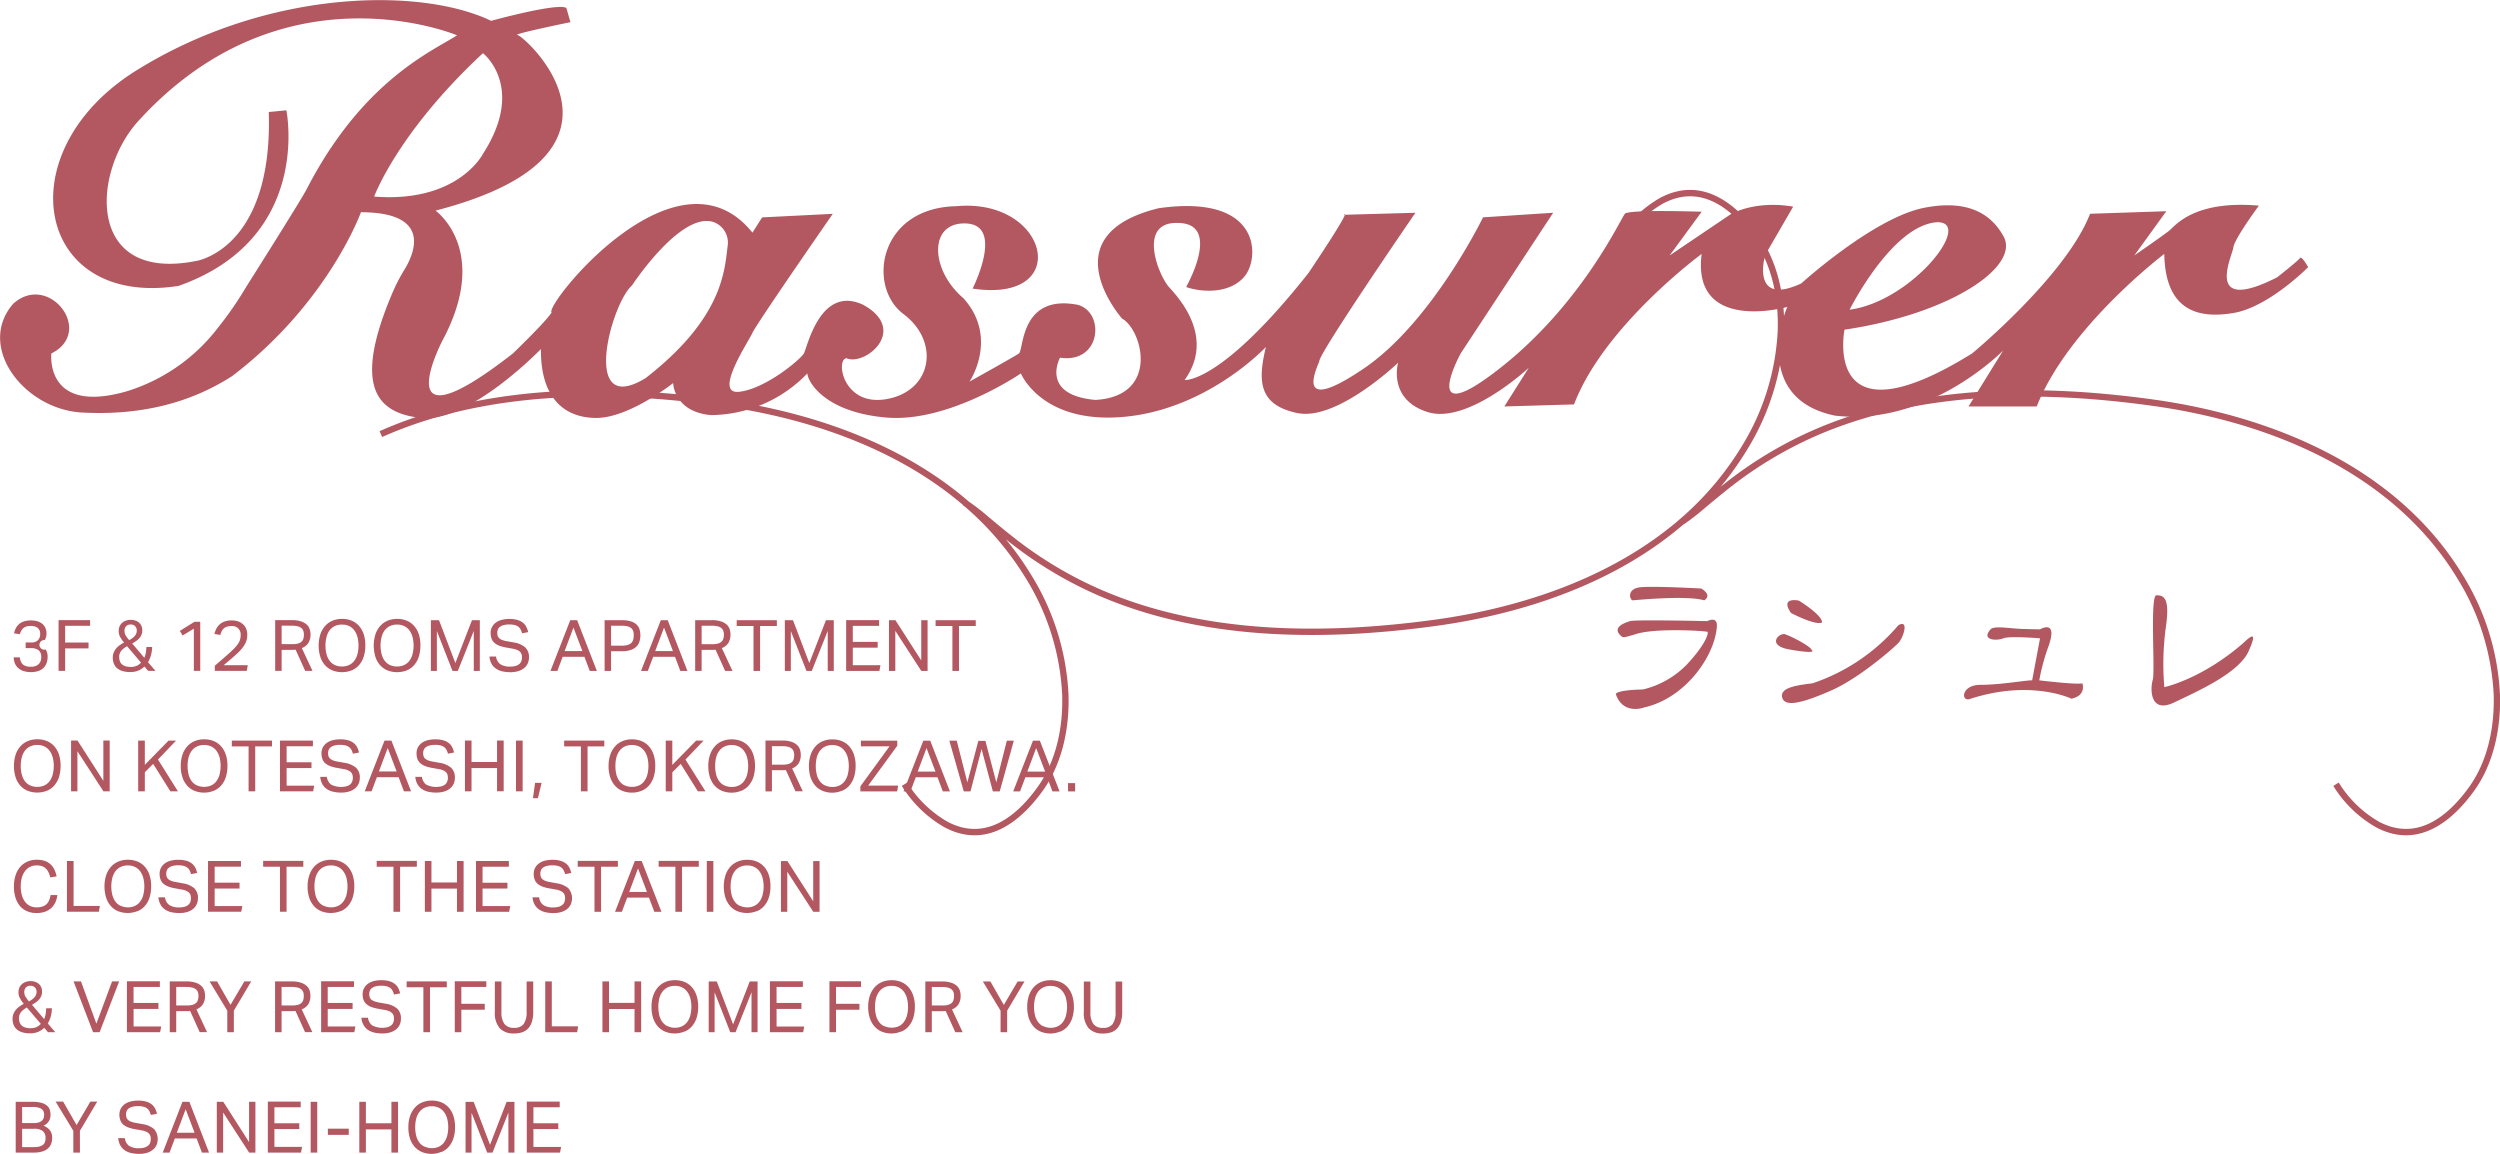 <svg id="fig_logo" xmlns="http://www.w3.org/2000/svg" viewBox="0 0 422.09 194.781">
  <!-- width="422.09" height="194.781"  -->
  <defs>
    <style>
      .cls-1 {
        fill: #b35760;
      }

      .cls-1, .cls-2 {
        fill-rule: evenodd;
		fill: #b35760;
      }
    </style>
  </defs>
  <g id="fig_ttl_のコピー" data-name="fig_ttl のコピー">
    <path id="シェイプ_524" data-name="シェイプ 524" class="cls-1" d="M1138,789.767c17.79-7.917,38.65-7.983,57.59-5.369,14.96,2.061,30.38,7.3,41.88,17.25l0.01,0.009a36.48,36.48,0,0,1,3.36,2.611c1.49,1.243,2.97,2.481,4.5,3.664a67.285,67.285,0,0,0,13.9,8.354c17.6,7.83,38.28,7.876,57.02,5.294,14.63-2.017,29.76-7.113,41.09-16.8l-0.02-.021,0.14-.085a51.43,51.43,0,0,0,10.41-12.184,40.978,40.978,0,0,0,6.17-19.659c0.19-5.451-.97-11.276-4.21-15.751-3.66-5.041-8.83-9.035-15.05-5.8a19.21,19.21,0,0,0-6.62,6.214l-0.29.453-0.9-.572,0.29-.453a20.358,20.358,0,0,1,7-6.582c6.74-3.522,12.43.6,16.43,6.108,3.39,4.672,4.61,10.723,4.42,16.419a42.057,42.057,0,0,1-6.33,20.182,51.44,51.44,0,0,1-4.38,6.112c0.38-.309.77-0.615,1.16-0.92a68.382,68.382,0,0,1,14.11-8.478c17.8-7.917,38.65-7.983,57.6-5.369,20.22,2.789,41.29,11.384,52.38,29.581a42,42,0,0,1,6.33,20.181c0.2,5.7-1.03,11.756-4.42,16.421-4,5.508-9.69,9.634-16.42,6.11a20.31,20.31,0,0,1-7.01-6.578l-0.28-.452,0.9-.566,0.29,0.442a19.181,19.181,0,0,0,6.61,6.221c6.23,3.228,11.39-.768,15.05-5.8,3.25-4.476,4.4-10.3,4.22-15.749a40.957,40.957,0,0,0-6.18-19.661c-10.91-17.914-31.73-26.353-51.62-29.083-18.73-2.593-39.41-2.54-57.02,5.283a67.549,67.549,0,0,0-13.89,8.35c-1.53,1.2-3.01,2.429-4.5,3.672a38.2,38.2,0,0,1-3.36,2.619l-0.27.17c-11.48,9.844-26.82,15.035-41.69,17.085-18.94,2.613-39.8,2.54-57.59-5.374a68.014,68.014,0,0,1-14.11-8.484c-0.33-.252-0.66-0.508-0.98-0.765a51.116,51.116,0,0,1,4.26,5.961,42.107,42.107,0,0,1,6.33,20.181c0.19,5.7-1.03,11.756-4.42,16.421-4,5.508-9.69,9.634-16.43,6.11a20.193,20.193,0,0,1-7-6.578l-0.29-.452,0.9-.566,0.29,0.442a19.211,19.211,0,0,0,6.62,6.221c6.22,3.228,11.39-.768,15.04-5.8,3.25-4.476,4.41-10.3,4.22-15.749a40.945,40.945,0,0,0-6.17-19.661,51.189,51.189,0,0,0-10.25-12.039l-0.36-.239,0.03-.053c-11.32-9.659-26.43-14.746-41.04-16.752-18.74-2.593-39.42-2.54-57.02,5.283Z" transform="translate(-1073.91 -716.969)"/>
    <path id="シェイプ_1" data-name="シェイプ 1" class="cls-2" d="M1119.29,735.879l2.97-.287s4.47,21.632-18.19,29.643c-24.15,3.778-29.19-22.66-7.1-36.395s47.95-14.077,59.86-8.355c0,0,11.21-3.09,12.7-2.175l0.69,2.4s-10.07,2.06-8.93,2.175,23.35,20.029-13.85,29.643c0,0,9.39,6.638,1.15,21.974,0,0-9.96,19.189,11.9,2.156,0,0,5.61-5.389,6.55-6.934-1.29-1.116,21.12-29.357,33.91-13.477l1.63-2.575,11.93-.6s-12.87,18.542-13.56,20.086-6.7,10.472-2.23,9.957,10.3-5.445,10.9-6.456,2.74-11.655,10.04-8.222c7.73,4.292.26,10.386-2.83,9.013-1.89.172-.6,8.326,6.95,6.867s8.84-9.7,2.66-14.334-4.18-17.94,8.94-18.2c15.61-1.459,19.82,16.481,2.74,13.906,0,0,5.4-10.644-1.03-10.988s-6.18,7.811-.52,12.619c6.01,6.695,1.03,14.077,1.03,14.077s7.47-4.159,8.33-4.74,0.17-10.11,9.95-8.222c4.64,1.288,3.95,9.958-3,8.928,0,0-3.45,6.272,5.96,7.127,10.86-.6,8.01-11.763,4.51-13.738,0,0-12.44-14.076,6.18-18.627,17.43-2.488,17.08,8.413,14.51,11.5s-7.47,2.66-9.87,1.8c0,0,6.18-10.816-1.46-10.816-6.78-.171-3.26,8.842-1.37,10.9s7.64,8.584,2.57,15.623c0,0,6.1.688,20.95-18.111,7.81-11.674,5.92-9.786,5.92-9.786l12.1-.343s-16.39,23.863-16.22,25.064c-0.77,1.889-3.95,9.013,7.55,1.2s20.09-25.494,20.09-25.494l11.84-.772-15.62,23.758s-7.3,13.409,6.61,2.508,20.43-25.322,21.12-26.095,12.96-.343,12.96-0.343l-5.41,7.382,10.26-6.925s3.99-2.445,10.6-1.316l-4.23,7.3a6.169,6.169,0,0,0-.78,2.32c-0.29,2.324.02,6.3,6.38,3.341,0,0,12.34-11.2,20.86-12.789,3.67-.687,10.01-1.2,13.31,4.892,2.73,5.055-8.93,13.048-26.87,15.708,0,0-3.95,19.81,21.54,4.016,0,0,15.88-13.115,19.92-23.587l12.87-.428-5.4,7.467s4.97-3.433,5.92-4.206,4.12-5.164,15.11-4.206c0,0-4.12,5.579-4.3,7.039s-5.15,11.416,7.39,5.064c0,0,3.6-2.833,3.86-3.262s1.37,1.545,1.37,1.545-6.61,6.7-12.53,7.725-11.59-.257-11.76-9.956c0,0-16.22,12.274-21.54,25.751h-11.51l5.84-9.442s-12.53,12.876-28.41,10.988c-14.42-3-8.16-18.37-7.99-18.37s-16.22,4.635-14.5-8.927c0,0-16.48,12.1-21.55,25.407l-11.76.344,4.12-6.524s-10.3,9.614-17.08,7.468-4.98-8.326-4.98-8.326-10.3,9.871-16.99,8.5-6.67-5.579-5.33-11.159c0,0-9.69,10.421-23.77,11.777s-17.6-7.314-17.6-7.314-12.1,8.3-22.57,7.459-13.4-6-13.48-7.459a22.834,22.834,0,0,1-16.31,7.039c-6.27-.6-6.35-5.408-6.35-5.408s-7.47,5.938-13.05,5.888-9.36-3.656-9.27-11.638c0,0-12.03,12.468-20.17,11.638-8.07-.823-11.29-5.849-5.08-20.7a29.706,29.706,0,0,1,2.16-4.263c1.72-2.786,4.8-9.749-7.3-9.771,0,0-5.49,15.28-21.71,27.641-7.04,4.549-15.45,6.7-25.33,6.18s-17.94-11.159-11.67-18.369c6.01-5.408,13.82,4.72,6.44,8.393,0,0-1.13,9.908,11.75,6.654q0.69-.173,1.38-0.391a30.778,30.778,0,0,0,14.99-10.594,58.665,58.665,0,0,0,4.73-6.836s9.19-14.512,10.24-16.539c9.49-18.42,21.29-23.349,25.41-26.01,0,0-29.53-12.446-54,14.678-7.72,8.756-8.49,27.04,9.88,23.434C1106.96,761.058,1120,759.17,1119.29,735.879Zm63.63,44.922c13.14-10.215,13.32-18.251,13.85-22.363a3.681,3.681,0,0,0-2.31-3.947c-5.55-1.991-13.86,10.687-13.86,10.687C1177.09,768.23,1171.85,787.587,1182.92,780.8Zm217.95-26.309c-7.6.6-14.68,14.764-14.68,14.764C1396.79,767.839,1407.35,754.235,1400.87,754.492Zm-263.79-4.335c14.17,1.116,18.37-7.211,18.37-7.211,7.3-11.331,0-17,0-17C1141.03,739.341,1137.08,750.157,1137.08,750.157Z" transform="translate(-1073.91 -716.969)"/>
    <path id="シェイプ_2" data-name="シェイプ 2" class="cls-2" d="M1376.3,820.462c-1.95-2.8,1.33-2.088,1.33-2.088,4.32,2.752,3.89,3.7,3.89,3.7C1380.33,822.6,1376.3,820.462,1376.3,820.462Zm3.46,6.216c-0.14-.57-3.33-2.253-4.32-2.563-0.99-.592-3.65,1.9.91,2.563C1381.04,827.485,1379.76,826.678,1379.76,826.678Zm14.66-4.144a32.745,32.745,0,0,1-14.5,9.807c-2.58.316-5.55,0.695-5.11,2.4s3.55,0.887,8.29-1.2,10.44-7.1,11.32-8.011S1396.26,821.459,1394.42,822.534Zm13.86,10.059c-3.35,0-3.35,3.072-1.64,2.342,10.24-3.29,17.01,0,17.01,0,2.6-.57,1.84-2.594,1.84-2.594-1.08.252-7.28-.507-7.28-0.507a35.724,35.724,0,0,1,1.65-6.009c1.45-4.366-1.52-2.6-1.52-2.6s-0.63,0-2.85-.064-4.68-.568-5.44,0c-1.83,1.962,1.08,2.025,2.09,1.583s6.2,0,6.2,0l-1.33,7.085C1415.81,831.834,1411.63,832.593,1408.28,832.593Zm31.3-9.718c0.76-5.1-.44-5.4-1.58-5.4s-0.19,12.844-.63,14.3-0.51,5.758,3.6,3.8,10.95-5,12.59-8.668,0.26-2.467-.88-1.391c-7.03,6.137-13.35,7.465-13.35,7.465A46.092,46.092,0,0,1,1439.58,822.875Zm-89.95-4.549s9.07-.9,12.01,0c0,0,1.47-.759-0.48-1.992,0,0-7.45-.427-10.1-0.237S1349.07,818.379,1349.63,818.326Zm-1.47,6.217c0.29,0,2.28-.618,2.28-0.618,3.61-.948,11.44-0.426,11.73-0.284s-0.25,2.088-3.43,5.491a15.306,15.306,0,0,1-7.4,4.237c-5.08.142-4.6,0.854-4.6,0.854,1.28,3.558,4.79,2.182,4.79,2.182,6.93-1.566,11.82-8.588,12.24-13.523,0.19-2.04-1.6-1.044-1.6-1.044s-12.25-.285-13.05,0c-3.83,1.139-1.24,2.705-1.24,2.705h0.28Z" transform="translate(-1073.91 -716.969)"/>
  </g>
  <path id="_3F_12_rooms_APARTMENT_ON_Kotesashi_Tokorozawa._close_to_THE_" data-name="3F &amp; 12 rooms APARTMENT ON Kotesashi, Tokorozawa. close to THE " class="cls-2" d="M1076.21,827.948a3.922,3.922,0,0,0,.16.876,2.109,2.109,0,0,0,.48.8,2.514,2.514,0,0,0,.89.594,4.237,4.237,0,0,0,2.65.042,2.32,2.32,0,0,0,.87-0.541,2.07,2.07,0,0,0,.52-0.823,3.15,3.15,0,0,0,.17-1.04,2.255,2.255,0,0,0-.33-1.238,0.812,0.812,0,1,1-.15-1.583,2.222,2.222,0,0,0,.29-1.174,2.117,2.117,0,0,0-.17-0.833,1.864,1.864,0,0,0-.48-0.683,2.356,2.356,0,0,0-.82-0.461,4.123,4.123,0,0,0-2.37.012,2.384,2.384,0,0,0-.84.486,2.415,2.415,0,0,0-.52.7,3.382,3.382,0,0,0-.28.81l0.99,0.156a2.079,2.079,0,0,1,.6-1.056,1.891,1.891,0,0,1,1.22-.336,1.825,1.825,0,0,1,1.2.341,1.245,1.245,0,0,1,.4.986,1.429,1.429,0,0,1-.39,1.087,1.5,1.5,0,0,1-1.08.37h-0.98v0.96h0.95a1.963,1.963,0,0,1,1.23.348,1.384,1.384,0,0,1,.45,1.164,1.557,1.557,0,0,1-.45,1.206,1.805,1.805,0,0,1-1.29.414,1.95,1.95,0,0,1-1.37-.39,1.9,1.9,0,0,1-.5-1.194h-1.05Zm7.59,2.292h1.11v-3.792h3.95v-1h-3.95v-2.82h4.21v-0.96h-5.32v8.568Zm15.13,0h1.23l-1.26-1.464a4.972,4.972,0,0,0,.5-1.194,6.121,6.121,0,0,0,.2-1.374h-0.97q-0.03.516-.09,0.948a3.738,3.738,0,0,1-.26.876l-2.05-2.412c0.22-.136.44-0.274,0.65-0.414a2.842,2.842,0,0,0,.54-0.474,2,2,0,0,0,.37-0.588,1.785,1.785,0,0,0,.14-0.756,1.953,1.953,0,0,0-.12-0.684,1.606,1.606,0,0,0-.38-0.564,1.734,1.734,0,0,0-.61-0.378,2.537,2.537,0,0,0-.87-0.138,2.2,2.2,0,0,0-.81.144,2.016,2.016,0,0,0-.64.39,1.7,1.7,0,0,0-.41.588,1.994,1.994,0,0,0-.14.738,2.041,2.041,0,0,0,.29,1.1,5.925,5.925,0,0,0,.61.87,6.479,6.479,0,0,0-.73.45,3.175,3.175,0,0,0-.6.552,2.518,2.518,0,0,0-.41.684,2.128,2.128,0,0,0-.16.858,2.863,2.863,0,0,0,.15.924,2.04,2.04,0,0,0,.49.78,2.456,2.456,0,0,0,.92.534,4.338,4.338,0,0,0,1.41.2,3.4,3.4,0,0,0,1.36-.258,3.055,3.055,0,0,0,1.01-.678Zm-1.21-1.4a2.168,2.168,0,0,1-.69.522,2.262,2.262,0,0,1-1.02.21,2.888,2.888,0,0,1-.95-0.132,1.593,1.593,0,0,1-.61-0.36,1.251,1.251,0,0,1-.32-0.546,2.144,2.144,0,0,1-.1-0.678,1.579,1.579,0,0,1,.11-0.588,1.793,1.793,0,0,1,.29-0.48,2.755,2.755,0,0,1,.43-0.39c0.16-.115.33-0.226,0.5-0.33Zm-2.54-4.5a1.561,1.561,0,0,1-.25-0.84,1.126,1.126,0,0,1,.27-0.81,1.033,1.033,0,0,1,.78-0.282,1.014,1.014,0,0,1,.73.264,1.03,1.03,0,0,1,.29.792,1.191,1.191,0,0,1-.12.54,1.3,1.3,0,0,1-.3.426,2.638,2.638,0,0,1-.41.342,4.361,4.361,0,0,1-.45.276A6.489,6.489,0,0,1,1095.18,824.336Zm11.46,5.9h1.08v-8.292h-0.97l-2.47,1.536,0.46,0.78,1.9-1.152v7.128Zm3.54,0h5.4l0.16-.96h-4.06c0.24-.208.47-0.414,0.72-0.618s0.48-.406.71-0.606q0.66-.564,1.14-1.044a6.047,6.047,0,0,0,.79-0.936,3.539,3.539,0,0,0,.47-0.924,3.285,3.285,0,0,0,.15-1.008,2.6,2.6,0,0,0-.18-0.984,2.192,2.192,0,0,0-.51-0.762,2.388,2.388,0,0,0-.82-0.5,3.308,3.308,0,0,0-1.13-.18,3.376,3.376,0,0,0-1.24.2,2.5,2.5,0,0,0-.84.522,2.567,2.567,0,0,0-.53.729,4.3,4.3,0,0,0-.3.84l1,0.156a3.946,3.946,0,0,1,.24-0.648,1.524,1.524,0,0,1,.36-0.462,1.427,1.427,0,0,1,.53-0.282,2.542,2.542,0,0,1,.75-0.1,1.413,1.413,0,0,1,1.55,1.558,2.618,2.618,0,0,1-.14.851,2.94,2.94,0,0,1-.44.778,6.247,6.247,0,0,1-.72.8c-0.28.276-.62,0.581-1,0.917-0.36.319-.72,0.631-1.07,0.934s-0.68.591-.99,0.863v0.862Zm10.19,0h1.09v-3.552h1.7c0.09,0,.2,0,0.32-0.006a2.81,2.81,0,0,0,.34-0.03l1.62,3.588h1.23l-1.8-3.852a2.209,2.209,0,0,0,1.12-.9,2.66,2.66,0,0,0,.35-1.392,2.932,2.932,0,0,0-.14-0.876,1.767,1.767,0,0,0-.48-0.774,2.666,2.666,0,0,0-.97-0.558,4.8,4.8,0,0,0-1.57-.216h-2.81v8.568Zm1.09-4.512v-3.12h1.69a4.122,4.122,0,0,1,1.01.1,1.493,1.493,0,0,1,.63.3,1.015,1.015,0,0,1,.33.472,1.773,1.773,0,0,1,.1.634,2.739,2.739,0,0,1-.08.669,1.186,1.186,0,0,1-.3.508,1.532,1.532,0,0,1-.59.323,3.374,3.374,0,0,1-.96.113h-1.83Zm11.81,4.428a3.277,3.277,0,0,0,1.24-.876,3.935,3.935,0,0,0,.8-1.422,6.024,6.024,0,0,0,.28-1.926,5.919,5.919,0,0,0-.28-1.914,4.055,4.055,0,0,0-.81-1.4,3.362,3.362,0,0,0-1.24-.864,4.22,4.22,0,0,0-1.6-.294,4.113,4.113,0,0,0-1.59.3,3.4,3.4,0,0,0-1.25.876,4.139,4.139,0,0,0-.82,1.416,6.5,6.5,0,0,0,0,3.84,3.889,3.889,0,0,0,.81,1.41,3.376,3.376,0,0,0,1.25.864A4.485,4.485,0,0,0,1133.27,830.156Zm-2.84-.912a2.325,2.325,0,0,1-.87-0.714,3.113,3.113,0,0,1-.52-1.116,5.946,5.946,0,0,1,0-2.9,3.192,3.192,0,0,1,.52-1.122,2.413,2.413,0,0,1,.88-0.72,2.769,2.769,0,0,1,1.22-.252,2.74,2.74,0,0,1,1.2.252,2.466,2.466,0,0,1,.87.72,3.391,3.391,0,0,1,.53,1.122,5.946,5.946,0,0,1,0,2.9,3.125,3.125,0,0,1-.53,1.116,2.325,2.325,0,0,1-.87.714,2.71,2.71,0,0,1-1.2.252A2.814,2.814,0,0,1,1130.43,829.244Zm12.14,0.912a3.277,3.277,0,0,0,1.24-.876,3.935,3.935,0,0,0,.8-1.422,6.024,6.024,0,0,0,.28-1.926,5.919,5.919,0,0,0-.28-1.914,4.055,4.055,0,0,0-.81-1.4,3.362,3.362,0,0,0-1.24-.864,4.22,4.22,0,0,0-1.6-.294,4.113,4.113,0,0,0-1.59.3,3.4,3.4,0,0,0-1.25.876,4.139,4.139,0,0,0-.82,1.416,6.5,6.5,0,0,0,0,3.84,3.889,3.889,0,0,0,.81,1.41,3.376,3.376,0,0,0,1.25.864A4.485,4.485,0,0,0,1142.57,830.156Zm-2.84-.912a2.325,2.325,0,0,1-.87-0.714,3.113,3.113,0,0,1-.52-1.116,5.946,5.946,0,0,1,0-2.9,3.192,3.192,0,0,1,.52-1.122,2.413,2.413,0,0,1,.88-0.72,2.769,2.769,0,0,1,1.22-.252,2.74,2.74,0,0,1,1.2.252,2.466,2.466,0,0,1,.87.72,3.391,3.391,0,0,1,.53,1.122,5.946,5.946,0,0,1,0,2.9,3.125,3.125,0,0,1-.53,1.116,2.325,2.325,0,0,1-.87.714,2.71,2.71,0,0,1-1.2.252A2.814,2.814,0,0,1,1139.73,829.244Zm6.93,1h1.01v-6.732l2.64,6.732h0.9l2.69-6.756v6.756h1.02v-8.568h-1.32l-2.81,7.248-2.76-7.248h-1.37v8.568Zm9.89-2.448a3.105,3.105,0,0,0,.33,1.206,2.471,2.471,0,0,0,.74.832,3.058,3.058,0,0,0,1.07.476,5.9,5.9,0,0,0,1.38.15,4.439,4.439,0,0,0,1.38-.192,2.832,2.832,0,0,0,.98-0.529,2.175,2.175,0,0,0,.59-0.787,2.408,2.408,0,0,0,.2-0.967,2.217,2.217,0,0,0-.63-1.712,3.841,3.841,0,0,0-1.95-.835l-1.2-.217a4.061,4.061,0,0,1-.75-0.2,1.546,1.546,0,0,1-.48-0.287,0.964,0.964,0,0,1-.27-0.4,1.8,1.8,0,0,1-.07-0.545,1.426,1.426,0,0,1,.1-0.545,1.058,1.058,0,0,1,.34-0.443,1.8,1.8,0,0,1,.64-0.293,3.76,3.76,0,0,1,.98-0.108,3.5,3.5,0,0,1,.88.1,1.687,1.687,0,0,1,.6.282,1.369,1.369,0,0,1,.4.468,2.819,2.819,0,0,1,.24.642l1.04-.2a4.215,4.215,0,0,0-.29-0.822,2.058,2.058,0,0,0-.54-0.714,2.681,2.681,0,0,0-.93-0.5,4.666,4.666,0,0,0-1.42-.186,5.118,5.118,0,0,0-1.25.144,2.878,2.878,0,0,0-1,.444,2.165,2.165,0,0,0-.66.743,2.026,2.026,0,0,0-.25,1.03,2.787,2.787,0,0,0,.17,1.019,1.8,1.8,0,0,0,.52.7,2.931,2.931,0,0,0,.83.462,6.6,6.6,0,0,0,1.13.287l1.08,0.192a3.258,3.258,0,0,1,.79.228,1.593,1.593,0,0,1,.48.335,1.057,1.057,0,0,1,.23.426,1.995,1.995,0,0,1-.03,1.078,1.27,1.27,0,0,1-.33.491,1.625,1.625,0,0,1-.6.336,3.09,3.09,0,0,1-.95.125,2.916,2.916,0,0,1-1.69-.4,1.885,1.885,0,0,1-.72-1.3h-1.11Zm10.3,2.448h1.16l0.9-2.388h3.67l0.9,2.388h1.2l-3.33-8.568h-1.16Zm2.39-3.348,1.49-3.972,1.51,3.972h-3Zm6.75,3.348h1.09v-3.324h1.78a4.751,4.751,0,0,0,1.55-.216,2.447,2.447,0,0,0,.97-0.588,1.976,1.976,0,0,0,.5-0.864,3.519,3.519,0,0,0,.15-1.032,3.476,3.476,0,0,0-.14-0.978,1.919,1.919,0,0,0-.49-0.81,2.512,2.512,0,0,0-.97-0.552,5.149,5.149,0,0,0-1.57-.2h-2.87v8.568Zm1.09-4.26v-3.372h1.75a4.23,4.23,0,0,1,1.01.1,1.554,1.554,0,0,1,.64.306,1.136,1.136,0,0,1,.34.516,2.9,2.9,0,0,1,0,1.434,1.233,1.233,0,0,1-.31.546,1.532,1.532,0,0,1-.64.348,3.683,3.683,0,0,1-1.03.12h-1.76Zm5.06,4.26h1.15l0.9-2.388h3.68l0.9,2.388h1.2l-3.33-8.568h-1.16Zm2.39-3.348,1.49-3.972,1.51,3.972h-3Zm6.75,3.348h1.09v-3.552h1.69c0.1,0,.21,0,0.33-0.006a2.478,2.478,0,0,0,.33-0.03l1.62,3.588h1.24l-1.8-3.852a2.252,2.252,0,0,0,1.12-.9,2.658,2.658,0,0,0,.34-1.392,2.92,2.92,0,0,0-.13-0.876,1.864,1.864,0,0,0-.48-0.774,2.666,2.666,0,0,0-.97-0.558,4.8,4.8,0,0,0-1.57-.216h-2.81v8.568Zm1.09-4.512v-3.12h1.69a4.179,4.179,0,0,1,1.01.1,1.621,1.621,0,0,1,.63.3,1.015,1.015,0,0,1,.33.472,1.773,1.773,0,0,1,.1.634,2.314,2.314,0,0,1-.09.669,1.017,1.017,0,0,1-.3.508,1.4,1.4,0,0,1-.59.323,3.3,3.3,0,0,1-.95.113h-1.83Zm8.76,4.512h1.11v-7.584h2.83v-0.984h-6.78v0.984h2.84v7.584Zm5.29,0h1.01v-6.732l2.64,6.732h0.9l2.69-6.756v6.756h1.02v-8.568h-1.32l-2.81,7.248-2.76-7.248h-1.37v8.568Zm10.35,0h5.61l0.18-.96h-4.67v-2.964h4.2v-0.984h-4.2v-2.7h4.44v-0.96h-5.56v8.568Zm7.23,0h1.07v-6.768l4.39,6.768h1.06v-8.568h-1.07v6.8l-4.36-6.8H1224v8.568Zm10.71,0h1.11v-7.584h2.83v-0.984h-6.78v0.984h2.84v7.584Zm-152.89,20.238a3.288,3.288,0,0,0,1.24-.876,3.935,3.935,0,0,0,.8-1.422,6.024,6.024,0,0,0,.28-1.926,5.914,5.914,0,0,0-.28-1.914,4.055,4.055,0,0,0-.81-1.4,3.339,3.339,0,0,0-1.24-.864,4.22,4.22,0,0,0-1.6-.294,4.1,4.1,0,0,0-1.59.3,3.4,3.4,0,0,0-1.25.876,4.13,4.13,0,0,0-.82,1.416,6.5,6.5,0,0,0,0,3.84,3.9,3.9,0,0,0,.81,1.41,3.376,3.376,0,0,0,1.25.864A4.485,4.485,0,0,0,1081.82,850.478Zm-2.84-.912a2.325,2.325,0,0,1-.87-0.714,3.129,3.129,0,0,1-.52-1.116,5.946,5.946,0,0,1,0-2.9,3.192,3.192,0,0,1,.52-1.122,2.413,2.413,0,0,1,.88-0.72,2.769,2.769,0,0,1,1.22-.252,2.74,2.74,0,0,1,1.2.252,2.466,2.466,0,0,1,.87.72,3.391,3.391,0,0,1,.53,1.122,5.946,5.946,0,0,1,0,2.9,3.141,3.141,0,0,1-.53,1.116,2.325,2.325,0,0,1-.87.714,2.71,2.71,0,0,1-1.2.252A2.814,2.814,0,0,1,1078.98,849.566Zm6.93,1h1.07v-6.768l4.39,6.768h1.06v-8.568h-1.07v6.8l-4.36-6.8h-1.09v8.568Zm11.33,0h1.12v-3.216l1.41-1.416,2.91,4.632h1.27l-3.37-5.364,3.06-3.2h-1.26l-4.02,4.1v-4.1h-1.12v8.568Zm12.75-.084a3.368,3.368,0,0,0,1.24-.876,3.935,3.935,0,0,0,.8-1.422,6.024,6.024,0,0,0,.28-1.926,5.646,5.646,0,0,0-.29-1.914,4.038,4.038,0,0,0-.8-1.4,3.339,3.339,0,0,0-1.24-.864,4.257,4.257,0,0,0-1.6-.294,4.1,4.1,0,0,0-1.59.3,3.4,3.4,0,0,0-1.25.876,4.13,4.13,0,0,0-.82,1.416,5.96,5.96,0,0,0-.29,1.92,5.7,5.7,0,0,0,.29,1.92,3.9,3.9,0,0,0,.81,1.41,3.339,3.339,0,0,0,1.24.864,4.272,4.272,0,0,0,1.61.294A4.161,4.161,0,0,0,1109.99,850.478Zm-2.84-.912a2.325,2.325,0,0,1-.87-0.714,3.141,3.141,0,0,1-.53-1.116,6.286,6.286,0,0,1,0-2.9,3.391,3.391,0,0,1,.53-1.122,2.413,2.413,0,0,1,.88-0.72,2.769,2.769,0,0,1,1.22-.252,2.74,2.74,0,0,1,1.2.252,2.466,2.466,0,0,1,.87.72,3.391,3.391,0,0,1,.53,1.122,5.946,5.946,0,0,1,0,2.9,3.321,3.321,0,0,1-.53,1.116,2.325,2.325,0,0,1-.87.714A3.055,3.055,0,0,1,1107.15,849.566Zm8.73,1H1117v-7.584h2.83v-0.984h-6.78v0.984h2.83v7.584Zm5.3,0h5.6l0.18-.96h-4.66v-2.964h4.2v-0.984h-4.2v-2.7h4.44v-0.96h-5.56v8.568Zm6.8-2.448a3.1,3.1,0,0,0,.34,1.2,2.434,2.434,0,0,0,.73.832,3.175,3.175,0,0,0,1.08.476,5.781,5.781,0,0,0,1.38.151,4.439,4.439,0,0,0,1.38-.192,2.865,2.865,0,0,0,.98-0.529,2.183,2.183,0,0,0,.59-0.787,2.416,2.416,0,0,0,.2-0.968,2.219,2.219,0,0,0-.63-1.712,3.89,3.89,0,0,0-1.95-.835l-1.2-.216a4.054,4.054,0,0,1-.75-0.2,1.527,1.527,0,0,1-.48-0.287,0.874,0.874,0,0,1-.27-0.4,1.778,1.778,0,0,1-.08-0.545,1.428,1.428,0,0,1,.11-0.544,0.977,0.977,0,0,1,.34-0.443,1.791,1.791,0,0,1,.63-0.293,3.9,3.9,0,0,1,.99-0.108,3.417,3.417,0,0,1,.87.1,1.722,1.722,0,0,1,.61.282,1.465,1.465,0,0,1,.4.468,2.819,2.819,0,0,1,.24.642l1.03-.2a3.6,3.6,0,0,0-.28-0.822,2.049,2.049,0,0,0-.54-0.714,2.664,2.664,0,0,0-.93-0.5,4.691,4.691,0,0,0-1.43-.186,5.094,5.094,0,0,0-1.24.144,2.877,2.877,0,0,0-1,.443,2.313,2.313,0,0,0-.67.743,2.129,2.129,0,0,0-.24,1.03,2.784,2.784,0,0,0,.17,1.019,1.8,1.8,0,0,0,.52.7,2.8,2.8,0,0,0,.83.461,6.592,6.592,0,0,0,1.13.288l1.08,0.191a3.258,3.258,0,0,1,.79.228,1.6,1.6,0,0,1,.48.336,1.047,1.047,0,0,1,.23.425,1.947,1.947,0,0,1,.06.485,1.676,1.676,0,0,1-.1.593,1.149,1.149,0,0,1-.32.492,1.606,1.606,0,0,1-.61.335,3.714,3.714,0,0,1-2.64-.276,1.876,1.876,0,0,1-.71-1.3h-1.12Zm7.51,2.448h1.15l0.9-2.388h3.67l0.9,2.388h1.2l-3.32-8.568h-1.16Zm2.39-3.348,1.49-3.972,1.51,3.972h-3Zm6.15,0.9a3.1,3.1,0,0,0,.34,1.2,2.434,2.434,0,0,0,.73.832,3.175,3.175,0,0,0,1.08.476,5.781,5.781,0,0,0,1.38.151,4.439,4.439,0,0,0,1.38-.192,2.865,2.865,0,0,0,.98-0.529,2.183,2.183,0,0,0,.59-0.787,2.416,2.416,0,0,0,.2-0.968,2.219,2.219,0,0,0-.63-1.712,3.89,3.89,0,0,0-1.95-.835l-1.2-.216a4.054,4.054,0,0,1-.75-0.2,1.527,1.527,0,0,1-.48-0.287,0.874,0.874,0,0,1-.27-0.4,1.778,1.778,0,0,1-.08-0.545,1.428,1.428,0,0,1,.11-0.544,0.977,0.977,0,0,1,.34-0.443,1.791,1.791,0,0,1,.63-0.293,3.9,3.9,0,0,1,.99-0.108,3.417,3.417,0,0,1,.87.1,1.722,1.722,0,0,1,.61.282,1.465,1.465,0,0,1,.4.468,2.819,2.819,0,0,1,.24.642l1.03-.2a3.6,3.6,0,0,0-.28-0.822,2.049,2.049,0,0,0-.54-0.714,2.664,2.664,0,0,0-.93-0.5,4.691,4.691,0,0,0-1.43-.186,5.094,5.094,0,0,0-1.24.144,2.877,2.877,0,0,0-1,.443,2.313,2.313,0,0,0-.67.743,2.129,2.129,0,0,0-.24,1.03,2.784,2.784,0,0,0,.17,1.019,1.8,1.8,0,0,0,.52.7,2.8,2.8,0,0,0,.83.461,6.592,6.592,0,0,0,1.13.288l1.08,0.191a3.258,3.258,0,0,1,.79.228,1.6,1.6,0,0,1,.48.336,1.047,1.047,0,0,1,.23.425,1.947,1.947,0,0,1,.06.485,1.676,1.676,0,0,1-.1.593,1.149,1.149,0,0,1-.32.492,1.606,1.606,0,0,1-.61.335,3.714,3.714,0,0,1-2.64-.276,1.876,1.876,0,0,1-.71-1.3h-1.12Zm8.38,2.448h1.11V846.65h4.31v3.912h1.12v-8.568h-1.12v3.624h-4.31v-3.624h-1.11v8.568Zm8.62,0h1.12v-8.568h-1.12v8.568Zm2.86,1.164h0.84l0.62-2.592h-1.1Zm8.1-1.164h1.12v-7.584h2.83v-0.984h-6.78v0.984h2.83v7.584Zm10.23-.084a3.368,3.368,0,0,0,1.24-.876,3.935,3.935,0,0,0,.8-1.422,6.024,6.024,0,0,0,.28-1.926,5.646,5.646,0,0,0-.29-1.914,4.038,4.038,0,0,0-.8-1.4,3.339,3.339,0,0,0-1.24-.864,4.257,4.257,0,0,0-1.6-.294,4.1,4.1,0,0,0-1.59.3,3.4,3.4,0,0,0-1.25.876,4.13,4.13,0,0,0-.82,1.416,5.96,5.96,0,0,0-.29,1.92,5.7,5.7,0,0,0,.29,1.92,3.9,3.9,0,0,0,.81,1.41,3.339,3.339,0,0,0,1.24.864,4.272,4.272,0,0,0,1.61.294A4.161,4.161,0,0,0,1182.22,850.478Zm-2.84-.912a2.325,2.325,0,0,1-.87-0.714,3.141,3.141,0,0,1-.53-1.116,6.286,6.286,0,0,1,0-2.9,3.391,3.391,0,0,1,.53-1.122,2.413,2.413,0,0,1,.88-0.72,2.769,2.769,0,0,1,1.22-.252,2.74,2.74,0,0,1,1.2.252,2.466,2.466,0,0,1,.87.72,3.391,3.391,0,0,1,.53,1.122,5.946,5.946,0,0,1,0,2.9,3.321,3.321,0,0,1-.53,1.116,2.325,2.325,0,0,1-.87.714A3.055,3.055,0,0,1,1179.38,849.566Zm6.93,1h1.11v-3.216l1.42-1.416,2.9,4.632h1.28l-3.38-5.364,3.06-3.2h-1.26l-4.02,4.1v-4.1h-1.11v8.568Zm12.75-.084a3.368,3.368,0,0,0,1.24-.876,4.087,4.087,0,0,0,.8-1.422,6.024,6.024,0,0,0,.28-1.926,5.9,5.9,0,0,0-.29-1.914,4.038,4.038,0,0,0-.8-1.4,3.422,3.422,0,0,0-1.24-.864,4.272,4.272,0,0,0-1.61-.294,4.167,4.167,0,0,0-1.59.3,3.368,3.368,0,0,0-1.24.876,4.13,4.13,0,0,0-.82,1.416,5.7,5.7,0,0,0-.29,1.92,5.969,5.969,0,0,0,.28,1.92,4.209,4.209,0,0,0,.81,1.41,3.459,3.459,0,0,0,1.25.864,4.257,4.257,0,0,0,1.6.294A4.212,4.212,0,0,0,1199.06,850.478Zm-2.85-.912a2.492,2.492,0,0,1-.87-0.714,3.309,3.309,0,0,1-.52-1.116,6.286,6.286,0,0,1,0-2.9,3.2,3.2,0,0,1,.53-1.122,2.413,2.413,0,0,1,.88-0.72,2.724,2.724,0,0,1,1.21-.252,2.679,2.679,0,0,1,1.2.252,2.3,2.3,0,0,1,.87.72,3.219,3.219,0,0,1,.54,1.122,5.946,5.946,0,0,1,0,2.9,3.321,3.321,0,0,1-.53,1.116,2.325,2.325,0,0,1-.87.714,2.754,2.754,0,0,1-1.21.252A2.814,2.814,0,0,1,1196.21,849.566Zm6.94,1h1.09V847.01h1.69q0.15,0,.33-0.006a2.657,2.657,0,0,0,.33-0.03l1.62,3.588h1.24l-1.8-3.852a2.252,2.252,0,0,0,1.12-.9,2.66,2.66,0,0,0,.34-1.392,2.915,2.915,0,0,0-.13-0.876,1.79,1.79,0,0,0-.49-0.774,2.536,2.536,0,0,0-.96-0.558,4.8,4.8,0,0,0-1.57-.216h-2.81v8.568Zm1.09-4.512v-3.12h1.69a4.236,4.236,0,0,1,1.01.1,1.636,1.636,0,0,1,.63.3,1.015,1.015,0,0,1,.33.472,2.031,2.031,0,0,1,.1.634,2.326,2.326,0,0,1-.09.67,1.021,1.021,0,0,1-.3.508,1.4,1.4,0,0,1-.59.322,3.3,3.3,0,0,1-.95.114h-1.83Zm11.81,4.428a3.368,3.368,0,0,0,1.24-.876,4.087,4.087,0,0,0,.8-1.422,6.024,6.024,0,0,0,.28-1.926,5.9,5.9,0,0,0-.29-1.914,4.038,4.038,0,0,0-.8-1.4,3.422,3.422,0,0,0-1.24-.864,4.272,4.272,0,0,0-1.61-.294,4.167,4.167,0,0,0-1.59.3,3.368,3.368,0,0,0-1.24.876,4.13,4.13,0,0,0-.82,1.416,5.7,5.7,0,0,0-.29,1.92,5.969,5.969,0,0,0,.28,1.92,4.209,4.209,0,0,0,.81,1.41,3.459,3.459,0,0,0,1.25.864,4.257,4.257,0,0,0,1.6.294A4.212,4.212,0,0,0,1216.05,850.478Zm-2.85-.912a2.492,2.492,0,0,1-.87-0.714,3.309,3.309,0,0,1-.52-1.116,6.286,6.286,0,0,1,0-2.9,3.2,3.2,0,0,1,.53-1.122,2.413,2.413,0,0,1,.88-0.72,2.724,2.724,0,0,1,1.21-.252,2.679,2.679,0,0,1,1.2.252,2.3,2.3,0,0,1,.87.72,3.219,3.219,0,0,1,.54,1.122,5.946,5.946,0,0,1,0,2.9,3.321,3.321,0,0,1-.53,1.116,2.325,2.325,0,0,1-.87.714,2.754,2.754,0,0,1-1.21.252A2.814,2.814,0,0,1,1213.2,849.566Zm5.97,1h6.21l0.17-.984h-5.06l4.91-6.72v-0.864h-6.14v0.96h4.83l-4.92,6.755v0.853Zm7.29,0h1.16l0.9-2.388h3.67l0.9,2.388h1.2l-3.33-8.568h-1.16Zm2.39-3.348,1.49-3.972,1.51,3.972h-3Zm7.78,3.348h1.13l1.87-7.164,1.91,7.164h1.16l2.38-8.568h-1.18l-1.78,7.044-1.84-7.008h-1.19l-1.86,7.008-1.79-7.044h-1.25Zm8.34,0h1.16l0.9-2.388h3.67l0.9,2.388h1.2l-3.33-8.568h-1.16Zm2.39-3.348,1.49-3.972,1.51,3.972h-3Zm6.87,3.348h1.2v-1.4h-1.2v1.4Zm-171.78,17.5a3.6,3.6,0,0,1-.23.84,1.941,1.941,0,0,1-.42.66,1.788,1.788,0,0,1-.69.426,2.966,2.966,0,0,1-1,.15,2.492,2.492,0,0,1-1.15-.252,2.289,2.289,0,0,1-.84-0.72,3.391,3.391,0,0,1-.53-1.122,5.9,5.9,0,0,1,0-2.892,3.321,3.321,0,0,1,.53-1.116,2.366,2.366,0,0,1,.84-0.72,2.418,2.418,0,0,1,1.13-.258,2.754,2.754,0,0,1,.93.138,1.777,1.777,0,0,1,.64.4,2.225,2.225,0,0,1,.45.642,4,4,0,0,1,.28.846l1.08-.18a4.894,4.894,0,0,0-.38-1.14,2.8,2.8,0,0,0-.65-0.888,2.719,2.719,0,0,0-.97-0.576,4.2,4.2,0,0,0-1.38-.2,3.853,3.853,0,0,0-1.52.3,3.56,3.56,0,0,0-1.22.876,4.1,4.1,0,0,0-.8,1.416,5.96,5.96,0,0,0-.29,1.92,6.169,6.169,0,0,0,.27,1.9,4.207,4.207,0,0,0,.76,1.41,3.183,3.183,0,0,0,1.21.876,4.024,4.024,0,0,0,1.59.3,4.137,4.137,0,0,0,1.44-.228,3.077,3.077,0,0,0,1.05-.636,3.045,3.045,0,0,0,.69-0.966,3.974,3.974,0,0,0,.32-1.206h-1.14Zm2.76,2.82h5.39l0.17-.984h-4.44v-7.584h-1.12v8.568Zm11.9-.084a3.288,3.288,0,0,0,1.24-.876,3.935,3.935,0,0,0,.8-1.422,6.024,6.024,0,0,0,.28-1.926,5.914,5.914,0,0,0-.28-1.914,4.055,4.055,0,0,0-.81-1.4,3.339,3.339,0,0,0-1.24-.864,4.22,4.22,0,0,0-1.6-.294,4.1,4.1,0,0,0-1.59.3,3.4,3.4,0,0,0-1.25.876,4.13,4.13,0,0,0-.82,1.416,6.5,6.5,0,0,0,0,3.84,3.9,3.9,0,0,0,.81,1.41,3.376,3.376,0,0,0,1.25.864A4.485,4.485,0,0,0,1097.11,870.8Zm-2.84-.912a2.325,2.325,0,0,1-.87-0.714,3.129,3.129,0,0,1-.52-1.116,5.946,5.946,0,0,1,0-2.9,3.192,3.192,0,0,1,.52-1.122,2.413,2.413,0,0,1,.88-0.72,2.769,2.769,0,0,1,1.22-.252,2.74,2.74,0,0,1,1.2.252,2.466,2.466,0,0,1,.87.72,3.391,3.391,0,0,1,.53,1.122,5.946,5.946,0,0,1,0,2.9,3.141,3.141,0,0,1-.53,1.116,2.325,2.325,0,0,1-.87.714,2.71,2.71,0,0,1-1.2.252A2.814,2.814,0,0,1,1094.27,869.887Zm6.39-1.452a2.949,2.949,0,0,0,.34,1.206,2.331,2.331,0,0,0,.73.831,3.042,3.042,0,0,0,1.07.477,5.956,5.956,0,0,0,1.38.15,4.439,4.439,0,0,0,1.38-.192,2.744,2.744,0,0,0,.98-0.529,2.175,2.175,0,0,0,.59-0.787,2.408,2.408,0,0,0,.2-0.967,2.249,2.249,0,0,0-.62-1.712,3.921,3.921,0,0,0-1.96-.835l-1.2-.217a3.936,3.936,0,0,1-.74-0.2,1.586,1.586,0,0,1-.49-0.288,0.93,0.93,0,0,1-.26-0.4,1.513,1.513,0,0,1-.08-0.544,1.426,1.426,0,0,1,.1-0.545,1.058,1.058,0,0,1,.34-0.443,1.8,1.8,0,0,1,.64-0.293,3.76,3.76,0,0,1,.98-0.108,3.446,3.446,0,0,1,.88.1,1.671,1.671,0,0,1,.6.282,1.351,1.351,0,0,1,.4.468,3.382,3.382,0,0,1,.25.642l1.03-.2a4.919,4.919,0,0,0-.28-0.822,2.21,2.21,0,0,0-.55-0.714,2.664,2.664,0,0,0-.93-0.5,4.621,4.621,0,0,0-1.42-.186,5.118,5.118,0,0,0-1.25.144,2.964,2.964,0,0,0-1,.444,2.171,2.171,0,0,0-.66.742,2.03,2.03,0,0,0-.25,1.031,2.575,2.575,0,0,0,.18,1.018,1.679,1.679,0,0,0,.51.7,2.858,2.858,0,0,0,.84.462,6.242,6.242,0,0,0,1.12.287l1.08,0.192a3.128,3.128,0,0,1,.79.228,1.576,1.576,0,0,1,.48.335,0.951,0.951,0,0,1,.23.425,2,2,0,0,1-.03,1.079,1.175,1.175,0,0,1-.33.491,1.61,1.61,0,0,1-.6.335,3.019,3.019,0,0,1-.94.126,2.937,2.937,0,0,1-1.7-.4,1.885,1.885,0,0,1-.72-1.3h-1.11Zm8.37,2.448h5.61l0.18-.96h-4.67v-2.964h4.2v-0.984h-4.2v-2.7h4.44v-0.96h-5.56v8.568Zm12.15,0h1.11V863.3h2.83v-0.984h-6.78V863.3h2.84v7.584Zm10.23-.084a3.453,3.453,0,0,0,1.24-.876,4.087,4.087,0,0,0,.8-1.422,6.318,6.318,0,0,0,.28-1.926,5.9,5.9,0,0,0-.29-1.914,4.038,4.038,0,0,0-.8-1.4,3.376,3.376,0,0,0-1.25-.864,4.431,4.431,0,0,0-3.19.006,3.489,3.489,0,0,0-1.25.876,4.112,4.112,0,0,0-.81,1.416,5.691,5.691,0,0,0-.3,1.92,5.96,5.96,0,0,0,.29,1.92,3.9,3.9,0,0,0,.81,1.41,3.459,3.459,0,0,0,1.25.864A4.512,4.512,0,0,0,1131.41,870.8Zm-2.85-.912a2.325,2.325,0,0,1-.87-0.714,3.309,3.309,0,0,1-.52-1.116,6.286,6.286,0,0,1,0-2.9,3.2,3.2,0,0,1,.53-1.122,2.382,2.382,0,0,1,.87-0.72,2.8,2.8,0,0,1,1.22-.252,2.679,2.679,0,0,1,1.2.252,2.3,2.3,0,0,1,.87.72,3.219,3.219,0,0,1,.54,1.122,5.946,5.946,0,0,1,0,2.9,3.321,3.321,0,0,1-.53,1.116,2.325,2.325,0,0,1-.87.714,2.754,2.754,0,0,1-1.21.252A2.814,2.814,0,0,1,1128.56,869.887Zm11.78,1h1.12V863.3h2.83v-0.984h-6.78V863.3h2.83v7.584Zm5.3,0h1.11v-3.912h4.31v3.912h1.12v-8.568h-1.12v3.624h-4.31v-3.624h-1.11v8.568Zm8.63,0h5.6l0.18-.96h-4.67v-2.964h4.2v-0.984h-4.2v-2.7h4.44v-0.96h-5.55v8.568Zm9.55-2.448a2.949,2.949,0,0,0,.34,1.206,2.431,2.431,0,0,0,.73.831,3.093,3.093,0,0,0,1.08.477,5.808,5.808,0,0,0,1.37.15,4.551,4.551,0,0,0,1.39-.192,2.926,2.926,0,0,0,.98-0.529,2.147,2.147,0,0,0,.58-0.787,2.588,2.588,0,0,0-.42-2.679,3.921,3.921,0,0,0-1.96-.835l-1.2-.217a4.163,4.163,0,0,1-.74-0.2,1.714,1.714,0,0,1-.49-0.288,0.93,0.93,0,0,1-.26-0.4,1.771,1.771,0,0,1-.08-0.544,1.426,1.426,0,0,1,.1-0.545,1.058,1.058,0,0,1,.34-0.443,1.883,1.883,0,0,1,.64-0.293,3.76,3.76,0,0,1,.98-0.108,3.446,3.446,0,0,1,.88.1,1.808,1.808,0,0,1,.61.282,1.437,1.437,0,0,1,.39.468,3.382,3.382,0,0,1,.25.642l1.03-.2a4.155,4.155,0,0,0-.28-0.822,2.21,2.21,0,0,0-.55-0.714,2.664,2.664,0,0,0-.93-0.5,4.621,4.621,0,0,0-1.42-.186,5.177,5.177,0,0,0-1.25.144,2.912,2.912,0,0,0-.99.444,2.2,2.2,0,0,0-.67.742,2.136,2.136,0,0,0-.25,1.031,2.575,2.575,0,0,0,.18,1.018,1.77,1.77,0,0,0,.51.7,2.858,2.858,0,0,0,.84.462,6.363,6.363,0,0,0,1.13.287l1.08,0.192a3.04,3.04,0,0,1,.78.228,1.362,1.362,0,0,1,.48.335,0.972,0.972,0,0,1,.24.425,1.889,1.889,0,0,1-.04,1.079,1.152,1.152,0,0,1-.32.491,1.743,1.743,0,0,1-.61.335,3.019,3.019,0,0,1-.94.126,2.959,2.959,0,0,1-1.7-.4,1.841,1.841,0,0,1-.71-1.3h-1.12Zm10.46,2.448h1.11V863.3h2.84v-0.984h-6.78V863.3h2.83v7.584Zm3.47,0h1.15l0.9-2.388h3.68l0.9,2.388h1.2l-3.33-8.568h-1.16Zm2.39-3.348,1.49-3.972,1.51,3.972h-3Zm7.8,3.348h1.12V863.3h2.83v-0.984h-6.78V863.3h2.83v7.584Zm5.3,0h1.11v-8.568h-1.11v8.568Zm8.43-.084a3.288,3.288,0,0,0,1.24-.876,3.935,3.935,0,0,0,.8-1.422,6.024,6.024,0,0,0,.28-1.926,5.914,5.914,0,0,0-.28-1.914,4.055,4.055,0,0,0-.81-1.4,3.339,3.339,0,0,0-1.24-.864,4.22,4.22,0,0,0-1.6-.294,4.1,4.1,0,0,0-1.59.3,3.4,3.4,0,0,0-1.25.876,4.13,4.13,0,0,0-.82,1.416,6.5,6.5,0,0,0,0,3.84,3.9,3.9,0,0,0,.81,1.41,3.376,3.376,0,0,0,1.25.864A4.485,4.485,0,0,0,1201.67,870.8Zm-2.84-.912a2.325,2.325,0,0,1-.87-0.714,3.129,3.129,0,0,1-.52-1.116,5.946,5.946,0,0,1,0-2.9,3.192,3.192,0,0,1,.52-1.122,2.413,2.413,0,0,1,.88-0.72,2.769,2.769,0,0,1,1.22-.252,2.74,2.74,0,0,1,1.2.252,2.466,2.466,0,0,1,.87.72,3.391,3.391,0,0,1,.53,1.122,5.946,5.946,0,0,1,0,2.9,3.141,3.141,0,0,1-.53,1.116,2.325,2.325,0,0,1-.87.714,2.71,2.71,0,0,1-1.2.252A2.814,2.814,0,0,1,1198.83,869.887Zm6.93,1h1.07v-6.768l4.39,6.768h1.06v-8.568h-1.07v6.8l-4.36-6.8h-1.09v8.568Zm-123.75,20.322h1.23l-1.26-1.464a4.99,4.99,0,0,0,.5-1.194,6.121,6.121,0,0,0,.2-1.374h-0.97q-0.03.516-.09,0.948a3.752,3.752,0,0,1-.26.876l-2.05-2.412c0.22-.136.44-0.274,0.65-0.414a2.877,2.877,0,0,0,.54-0.474,2.012,2.012,0,0,0,.37-0.588,1.785,1.785,0,0,0,.14-0.756,1.953,1.953,0,0,0-.12-0.684,1.6,1.6,0,0,0-.38-0.564,1.734,1.734,0,0,0-.61-0.378,2.513,2.513,0,0,0-.87-0.138,2.2,2.2,0,0,0-.81.144,2,2,0,0,0-.64.39,1.7,1.7,0,0,0-.41.588,1.994,1.994,0,0,0-.14.738,2.041,2.041,0,0,0,.29,1.1,5.925,5.925,0,0,0,.61.87,6.2,6.2,0,0,0-.73.45,3.175,3.175,0,0,0-.6.552,2.518,2.518,0,0,0-.41.684,2.125,2.125,0,0,0-.16.858,2.867,2.867,0,0,0,.15.924,2.048,2.048,0,0,0,.49.78,2.456,2.456,0,0,0,.92.534,4.338,4.338,0,0,0,1.41.2,3.4,3.4,0,0,0,1.36-.258,3.07,3.07,0,0,0,1.01-.678Zm-1.21-1.4a2.2,2.2,0,0,1-.69.522,2.262,2.262,0,0,1-1.02.21,2.915,2.915,0,0,1-.95-0.132,1.593,1.593,0,0,1-.61-0.36,1.257,1.257,0,0,1-.32-0.546,2.148,2.148,0,0,1-.1-0.678,1.579,1.579,0,0,1,.11-0.588,1.778,1.778,0,0,1,.29-0.48,2.755,2.755,0,0,1,.43-0.39c0.16-.116.33-0.226,0.5-0.33Zm-2.54-4.5a1.564,1.564,0,0,1-.25-0.84,1.126,1.126,0,0,1,.27-0.81,1.03,1.03,0,0,1,.78-0.282,1.01,1.01,0,0,1,.73.264,1.03,1.03,0,0,1,.29.792,1.191,1.191,0,0,1-.12.54,1.31,1.31,0,0,1-.3.426,2.754,2.754,0,0,1-.41.342,4.543,4.543,0,0,1-.45.276A6.587,6.587,0,0,1,1078.26,885.3Zm11.36,5.9h1.11l3.29-8.568h-1.19l-2.65,7.14-2.6-7.14h-1.25Zm5.72,0h5.6l0.18-.96h-4.66v-2.964h4.2V886.3h-4.2v-2.7h4.44v-0.96h-5.56v8.568Zm7.23,0h1.09v-3.552h1.69q0.15,0,.33-0.006a2.657,2.657,0,0,0,.33-0.03l1.62,3.588h1.24l-1.8-3.852a2.252,2.252,0,0,0,1.12-.9,2.66,2.66,0,0,0,.34-1.392,2.915,2.915,0,0,0-.13-0.876,1.864,1.864,0,0,0-.48-0.774,2.666,2.666,0,0,0-.97-0.558,4.8,4.8,0,0,0-1.57-.216h-2.81v8.568Zm1.09-4.512v-3.12h1.69a4.236,4.236,0,0,1,1.01.1,1.636,1.636,0,0,1,.63.3,1.015,1.015,0,0,1,.33.472,1.777,1.777,0,0,1,.1.634,2.314,2.314,0,0,1-.09.669,1.013,1.013,0,0,1-.3.508,1.387,1.387,0,0,1-.59.323,3.3,3.3,0,0,1-.95.114h-1.83Zm8.62,4.512h1.11v-3.636l2.93-4.932h-1.16l-2.33,3.96-2.27-3.96h-1.27l2.99,4.932v3.636Zm8.07,0h1.1v-3.552h1.69c0.09,0,.2,0,0.32-0.006a3.027,3.027,0,0,0,.34-0.03l1.62,3.588h1.23l-1.8-3.852a2.279,2.279,0,0,0,1.13-.9,2.759,2.759,0,0,0,.34-1.392,3.27,3.27,0,0,0-.13-0.876,1.79,1.79,0,0,0-.49-0.774,2.666,2.666,0,0,0-.97-0.558,4.757,4.757,0,0,0-1.57-.216h-2.81v8.568Zm1.1-4.512v-3.12h1.68a4.178,4.178,0,0,1,1.01.1,1.615,1.615,0,0,1,.64.3,1.184,1.184,0,0,1,.33.472,2.043,2.043,0,0,1,.09.634,2.739,2.739,0,0,1-.08.669,1.18,1.18,0,0,1-.3.508,1.45,1.45,0,0,1-.59.323,3.343,3.343,0,0,1-.95.114h-1.83Zm6.68,4.512h5.6l0.18-.96h-4.67v-2.964h4.2V886.3h-4.2v-2.7h4.44v-0.96h-5.55v8.568Zm6.8-2.448a2.939,2.939,0,0,0,.34,1.205,2.434,2.434,0,0,0,.73.832,3.175,3.175,0,0,0,1.08.476,5.806,5.806,0,0,0,1.37.151,4.551,4.551,0,0,0,1.39-.192,2.865,2.865,0,0,0,.98-0.529,2.3,2.3,0,0,0,.59-0.787,2.409,2.409,0,0,0,.19-0.968,2.214,2.214,0,0,0-.62-1.712,3.93,3.93,0,0,0-1.96-.835l-1.2-.216a4.157,4.157,0,0,1-.74-0.2,1.713,1.713,0,0,1-.49-0.287,0.942,0.942,0,0,1-.26-0.4,1.778,1.778,0,0,1-.08-0.545,1.64,1.64,0,0,1,.1-0.544,1.077,1.077,0,0,1,.35-0.443,1.791,1.791,0,0,1,.63-0.293,3.843,3.843,0,0,1,.99-0.108,3.417,3.417,0,0,1,.87.1,1.808,1.808,0,0,1,.61.282,1.437,1.437,0,0,1,.39.468,2.825,2.825,0,0,1,.25.642l1.03-.2a4.155,4.155,0,0,0-.28-0.822,2.08,2.08,0,0,0-.55-0.714,2.664,2.664,0,0,0-.93-0.5,4.621,4.621,0,0,0-1.42-.186,5.177,5.177,0,0,0-1.25.144,2.91,2.91,0,0,0-.99.443,2.313,2.313,0,0,0-.67.743,2.129,2.129,0,0,0-.24,1.03,2.589,2.589,0,0,0,.17,1.019,1.808,1.808,0,0,0,.52.7,2.677,2.677,0,0,0,.83.461,6.36,6.36,0,0,0,1.13.288l1.08,0.191a3.04,3.04,0,0,1,.78.228,1.388,1.388,0,0,1,.48.335,0.97,0.97,0,0,1,.24.426,1.947,1.947,0,0,1,.06.485,1.676,1.676,0,0,1-.1.593,1.14,1.14,0,0,1-.32.491,1.673,1.673,0,0,1-.61.336,3.714,3.714,0,0,1-2.64-.276,1.841,1.841,0,0,1-.71-1.3h-1.12Zm10.46,2.448h1.12v-7.584h2.83v-0.984h-6.78v0.984h2.83v7.584Zm5.3,0h1.11v-3.792h3.95v-1h-3.95V883.6h4.22v-0.96h-5.33v8.568Zm6.77-3.444a3.908,3.908,0,0,0,.84,2.8,3.21,3.21,0,0,0,2.4.864,4.286,4.286,0,0,0,1.36-.2,2.478,2.478,0,0,0,1.02-.648,2.94,2.94,0,0,0,.63-1.122,5.225,5.225,0,0,0,.23-1.638v-5.172h-1.12v5.172a3.39,3.39,0,0,1-.48,1.986,1.869,1.869,0,0,1-1.63.666,1.91,1.91,0,0,1-1.64-.66,3.3,3.3,0,0,1-.5-1.992v-5.172h-1.11v5.124Zm8.5,3.444h5.39l0.16-.984h-4.44v-7.584h-1.11v8.568Zm9.66,0h1.11v-3.912h4.31v3.912h1.12v-8.568h-1.12v3.624h-4.31v-3.624h-1.11v8.568Zm13.85-.084a3.368,3.368,0,0,0,1.24-.876,4.087,4.087,0,0,0,.8-1.422,6.024,6.024,0,0,0,.28-1.926,5.9,5.9,0,0,0-.29-1.914,4.038,4.038,0,0,0-.8-1.4,3.422,3.422,0,0,0-1.24-.864,4.272,4.272,0,0,0-1.61-.294,4.167,4.167,0,0,0-1.59.3,3.368,3.368,0,0,0-1.24.876,4.13,4.13,0,0,0-.82,1.416,5.7,5.7,0,0,0-.29,1.92,5.969,5.969,0,0,0,.28,1.92,4.209,4.209,0,0,0,.81,1.41,3.459,3.459,0,0,0,1.25.864,4.257,4.257,0,0,0,1.6.294A4.212,4.212,0,0,0,1189.47,891.121Zm-2.85-.912a2.492,2.492,0,0,1-.87-0.714,3.309,3.309,0,0,1-.52-1.116,6.286,6.286,0,0,1,0-2.9,3.2,3.2,0,0,1,.53-1.122,2.413,2.413,0,0,1,.88-0.72,2.724,2.724,0,0,1,1.21-.252,2.679,2.679,0,0,1,1.2.252,2.3,2.3,0,0,1,.87.72,3.219,3.219,0,0,1,.54,1.122,5.946,5.946,0,0,1,0,2.9,3.321,3.321,0,0,1-.53,1.116,2.325,2.325,0,0,1-.87.714,2.754,2.754,0,0,1-1.21.252A2.814,2.814,0,0,1,1186.62,890.209Zm6.94,1h1v-6.732l2.64,6.732h0.9l2.69-6.756v6.756h1.02v-8.568h-1.32l-2.81,7.248-2.76-7.248h-1.36v8.568Zm10.34,0h5.61l0.18-.96h-4.67v-2.964h4.2V886.3h-4.2v-2.7h4.44v-0.96h-5.56v8.568Zm10.05,0h1.11v-3.792h3.95v-1h-3.95V883.6h4.22v-0.96h-5.33v8.568Zm12.1-.084a3.368,3.368,0,0,0,1.24-.876,3.935,3.935,0,0,0,.8-1.422,6.024,6.024,0,0,0,.28-1.926,5.646,5.646,0,0,0-.29-1.914,4.038,4.038,0,0,0-.8-1.4,3.339,3.339,0,0,0-1.24-.864,4.257,4.257,0,0,0-1.6-.294,4.1,4.1,0,0,0-1.59.3,3.4,3.4,0,0,0-1.25.876,4.13,4.13,0,0,0-.82,1.416,5.96,5.96,0,0,0-.29,1.92,5.7,5.7,0,0,0,.29,1.92,3.9,3.9,0,0,0,.81,1.41,3.339,3.339,0,0,0,1.24.864,4.272,4.272,0,0,0,1.61.294A4.161,4.161,0,0,0,1226.05,891.121Zm-2.84-.912a2.325,2.325,0,0,1-.87-0.714,3.141,3.141,0,0,1-.53-1.116,6.286,6.286,0,0,1,0-2.9,3.391,3.391,0,0,1,.53-1.122,2.413,2.413,0,0,1,.88-0.72,2.769,2.769,0,0,1,1.22-.252,2.74,2.74,0,0,1,1.2.252,2.466,2.466,0,0,1,.87.72,3.391,3.391,0,0,1,.53,1.122,5.946,5.946,0,0,1,0,2.9,3.321,3.321,0,0,1-.53,1.116,2.325,2.325,0,0,1-.87.714A3.055,3.055,0,0,1,1223.21,890.209Zm6.93,1h1.09v-3.552h1.69q0.15,0,.33-0.006a2.657,2.657,0,0,0,.33-0.03l1.62,3.588h1.24l-1.8-3.852a2.252,2.252,0,0,0,1.12-.9,2.66,2.66,0,0,0,.34-1.392,2.915,2.915,0,0,0-.13-0.876,1.864,1.864,0,0,0-.48-0.774,2.666,2.666,0,0,0-.97-0.558,4.8,4.8,0,0,0-1.57-.216h-2.81v8.568Zm1.09-4.512v-3.12h1.69a4.236,4.236,0,0,1,1.01.1,1.636,1.636,0,0,1,.63.3,1.015,1.015,0,0,1,.33.472,1.777,1.777,0,0,1,.1.634,2.314,2.314,0,0,1-.09.669,1.013,1.013,0,0,1-.3.508,1.387,1.387,0,0,1-.59.323,3.3,3.3,0,0,1-.95.114h-1.83Zm11.61,4.512h1.11v-3.636l2.93-4.932h-1.16l-2.33,3.96-2.27-3.96h-1.27l2.99,4.932v3.636Zm10.06-.084a3.368,3.368,0,0,0,1.24-.876,4.087,4.087,0,0,0,.8-1.422,6.024,6.024,0,0,0,.28-1.926,5.9,5.9,0,0,0-.29-1.914,4.038,4.038,0,0,0-.8-1.4,3.422,3.422,0,0,0-1.24-.864,4.272,4.272,0,0,0-1.61-.294,4.167,4.167,0,0,0-1.59.3,3.368,3.368,0,0,0-1.24.876,4.13,4.13,0,0,0-.82,1.416,5.7,5.7,0,0,0-.29,1.92,5.969,5.969,0,0,0,.28,1.92,4.209,4.209,0,0,0,.81,1.41,3.459,3.459,0,0,0,1.25.864,4.257,4.257,0,0,0,1.6.294A4.212,4.212,0,0,0,1252.9,891.121Zm-2.85-.912a2.492,2.492,0,0,1-.87-0.714,3.309,3.309,0,0,1-.52-1.116,6.286,6.286,0,0,1,0-2.9,3.2,3.2,0,0,1,.53-1.122,2.413,2.413,0,0,1,.88-0.72,2.724,2.724,0,0,1,1.21-.252,2.679,2.679,0,0,1,1.2.252,2.3,2.3,0,0,1,.87.72,3.219,3.219,0,0,1,.54,1.122,5.946,5.946,0,0,1,0,2.9,3.321,3.321,0,0,1-.53,1.116,2.325,2.325,0,0,1-.87.714,2.754,2.754,0,0,1-1.21.252A2.814,2.814,0,0,1,1250.05,890.209Zm6.85-2.448a3.908,3.908,0,0,0,.84,2.8,3.21,3.21,0,0,0,2.4.864,4.286,4.286,0,0,0,1.36-.2,2.478,2.478,0,0,0,1.02-.648,2.94,2.94,0,0,0,.63-1.122,5.225,5.225,0,0,0,.23-1.638v-5.172h-1.12v5.172a3.39,3.39,0,0,1-.48,1.986,1.869,1.869,0,0,1-1.63.666,1.91,1.91,0,0,1-1.64-.66,3.3,3.3,0,0,1-.5-1.992v-5.172h-1.11v5.124Zm-180.34,23.765h3.07a4.734,4.734,0,0,0,1.45-.192,2.533,2.533,0,0,0,.95-0.528,1.9,1.9,0,0,0,.52-0.786,2.821,2.821,0,0,0,.17-0.978,3.025,3.025,0,0,0-.07-0.606,1.582,1.582,0,0,0-.24-0.564,2.084,2.084,0,0,0-.46-0.492,2.748,2.748,0,0,0-.71-0.39,2.024,2.024,0,0,0,.93-0.78,2.075,2.075,0,0,0,.27-1.056,2.676,2.676,0,0,0-.13-0.858,1.555,1.555,0,0,0-.48-0.7,2.381,2.381,0,0,0-.93-0.468,5.378,5.378,0,0,0-1.5-.174h-2.84v8.568Zm1.08-4.944V903.87h1.73a2.809,2.809,0,0,1,1.54.312,1.139,1.139,0,0,1,.45,1.008,1.281,1.281,0,0,1-.42,1.038,2.153,2.153,0,0,1-1.39.354h-1.91Zm0,4.032v-3.1h2.03a2.225,2.225,0,0,1,1.49.4,1.5,1.5,0,0,1,.44,1.158,2.11,2.11,0,0,1-.09.642,1.067,1.067,0,0,1-.32.48,1.685,1.685,0,0,1-.63.306,3.708,3.708,0,0,1-.98.108h-1.94Zm8.65,0.912h1.11V907.89l2.93-4.932h-1.16l-2.33,3.96-2.27-3.96h-1.27l2.99,4.932v3.636Zm7.58-2.448a2.949,2.949,0,0,0,.34,1.206,2.44,2.44,0,0,0,.73.831,3.03,3.03,0,0,0,1.08.477,5.808,5.808,0,0,0,1.37.15,4.551,4.551,0,0,0,1.39-.192,2.8,2.8,0,0,0,.97-0.529,2.075,2.075,0,0,0,.59-0.787,2.588,2.588,0,0,0-.42-2.679,3.93,3.93,0,0,0-1.96-.836l-1.2-.216a4.25,4.25,0,0,1-.74-0.2,1.714,1.714,0,0,1-.49-0.288,0.93,0.93,0,0,1-.26-0.4,1.771,1.771,0,0,1-.08-0.544,1.426,1.426,0,0,1,.1-0.545,1.058,1.058,0,0,1,.34-0.443,1.864,1.864,0,0,1,.64-0.293,3.76,3.76,0,0,1,.98-0.108,3.446,3.446,0,0,1,.88.1,1.808,1.808,0,0,1,.61.282,1.437,1.437,0,0,1,.39.468,3.382,3.382,0,0,1,.25.642l1.03-.2a4.155,4.155,0,0,0-.28-0.822,2.21,2.21,0,0,0-.55-0.714,2.664,2.664,0,0,0-.93-0.5,4.621,4.621,0,0,0-1.42-.186,5.177,5.177,0,0,0-1.25.144,2.93,2.93,0,0,0-.99.443,2.213,2.213,0,0,0-.67.743,2.136,2.136,0,0,0-.25,1.031,2.575,2.575,0,0,0,.18,1.018,1.778,1.778,0,0,0,.51.7,2.858,2.858,0,0,0,.84.462,6.451,6.451,0,0,0,1.13.287l1.08,0.192a3.084,3.084,0,0,1,.78.227,1.376,1.376,0,0,1,.48.336,0.972,0.972,0,0,1,.24.425,1.889,1.889,0,0,1-.04,1.079,1.152,1.152,0,0,1-.32.491,1.743,1.743,0,0,1-.61.335,3.019,3.019,0,0,1-.94.126,2.959,2.959,0,0,1-1.7-.4,1.841,1.841,0,0,1-.71-1.3h-1.12Zm7.51,2.448h1.15l0.9-2.388h3.67l0.9,2.388h1.2l-3.32-8.568h-1.17Zm2.38-3.348,1.49-3.972,1.51,3.972h-3Zm6.75,3.348h1.07v-6.768l4.39,6.768h1.06v-8.568h-1.07v6.8l-4.35-6.8h-1.1v8.568Zm8.62,0h5.6l0.18-.96h-4.67V907.6h4.2v-0.984h-4.2v-2.7h4.44v-0.96h-5.55v8.568Zm7.23,0h1.11v-8.568h-1.11v8.568Zm2.9-2.988h3.53v-1.044h-3.53v1.044Zm5.31,2.988h1.11v-3.912h4.31v3.912h1.12v-8.568h-1.12v3.624h-4.31v-3.624h-1.11v8.568Zm13.85-.084a3.368,3.368,0,0,0,1.24-.876,4.087,4.087,0,0,0,.8-1.422,6.024,6.024,0,0,0,.28-1.926,5.9,5.9,0,0,0-.29-1.914,4.038,4.038,0,0,0-.8-1.4,3.422,3.422,0,0,0-1.24-.864,4.272,4.272,0,0,0-1.61-.294,4.167,4.167,0,0,0-1.59.3,3.368,3.368,0,0,0-1.24.876,4.13,4.13,0,0,0-.82,1.416,5.7,5.7,0,0,0-.29,1.92,5.969,5.969,0,0,0,.28,1.92,4.209,4.209,0,0,0,.81,1.41,3.459,3.459,0,0,0,1.25.864,4.257,4.257,0,0,0,1.6.294A4.212,4.212,0,0,0,1148.42,911.442Zm-2.85-.912a2.492,2.492,0,0,1-.87-0.714,3.309,3.309,0,0,1-.52-1.116,6.286,6.286,0,0,1,0-2.9,3.2,3.2,0,0,1,.53-1.122,2.413,2.413,0,0,1,.88-0.72,2.724,2.724,0,0,1,1.21-.252,2.679,2.679,0,0,1,1.2.252,2.3,2.3,0,0,1,.87.72,3.219,3.219,0,0,1,.54,1.122,5.946,5.946,0,0,1,0,2.9,3.321,3.321,0,0,1-.53,1.116,2.325,2.325,0,0,1-.87.714,2.754,2.754,0,0,1-1.21.252A2.814,2.814,0,0,1,1145.57,910.53Zm6.94,1h1.01v-6.732l2.64,6.732h0.9l2.68-6.756v6.756h1.02v-8.568h-1.32l-2.8,7.248-2.76-7.248h-1.37v8.568Zm10.34,0h5.61l0.18-.96h-4.67V907.6h4.2v-0.984h-4.2v-2.7h4.44v-0.96h-5.56v8.568Z" transform="translate(-1073.91 -716.969)"/>
</svg>
